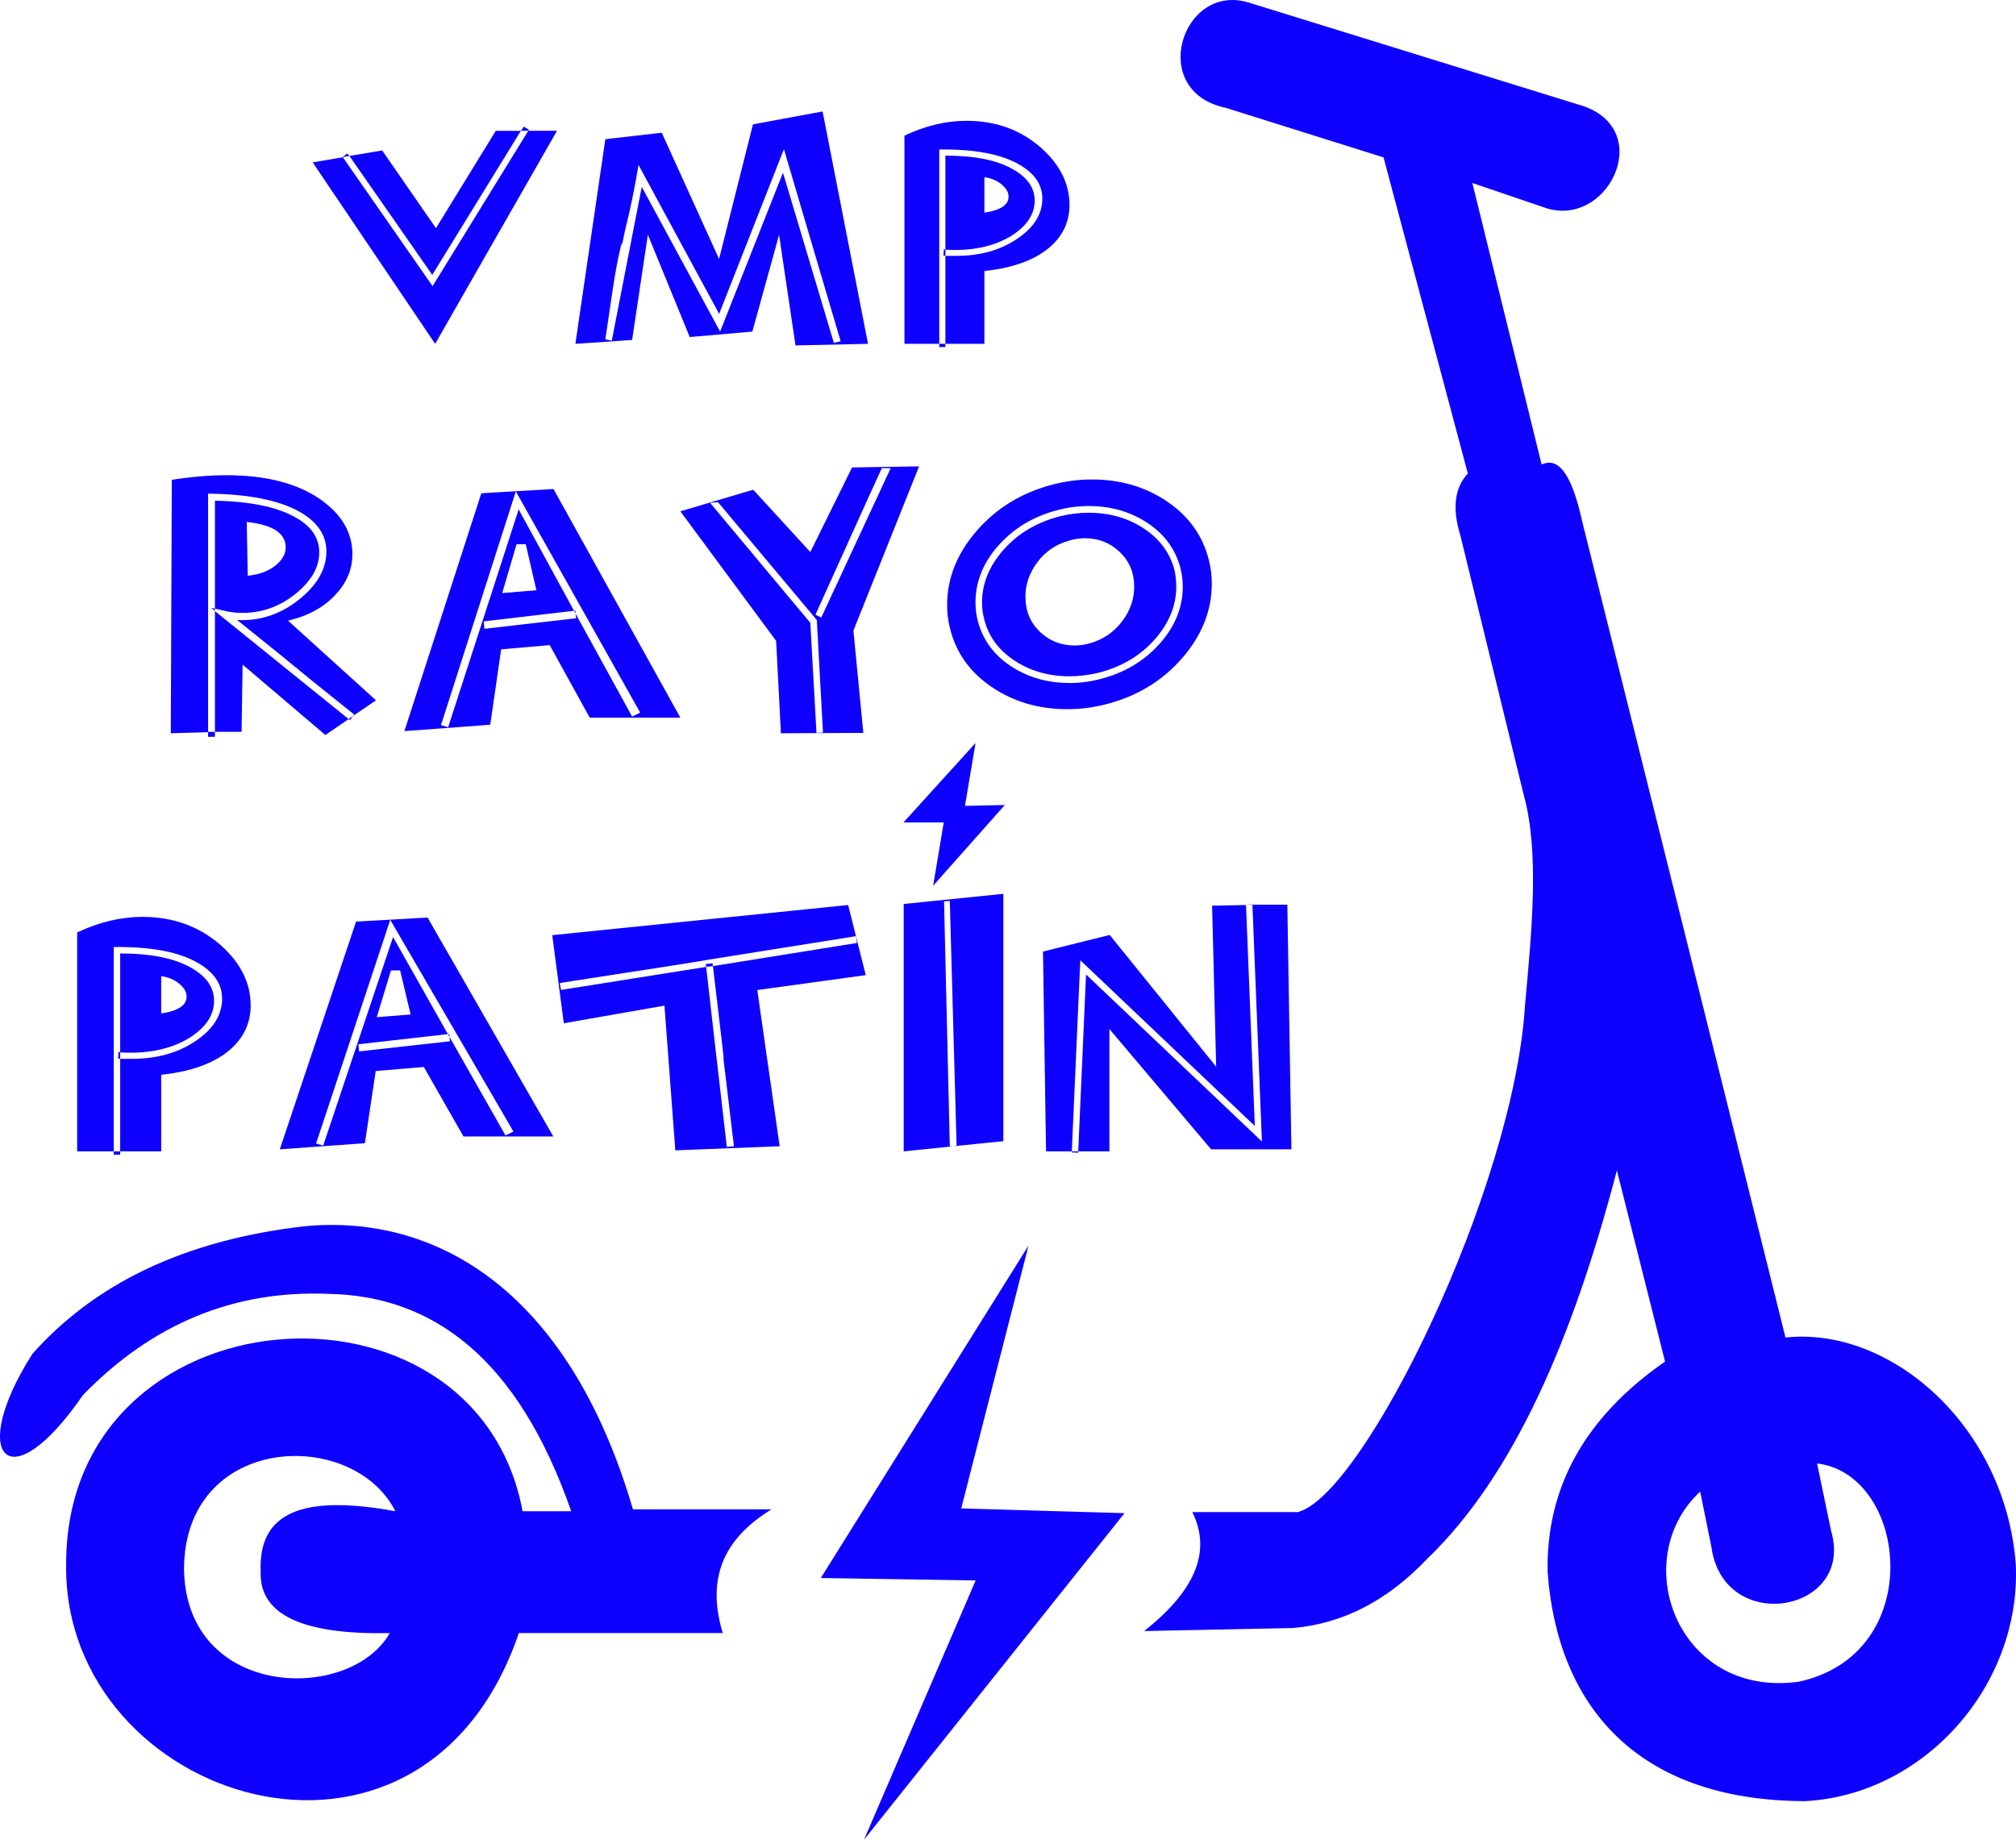<svg xmlns:inkscape="http://www.inkscape.org/namespaces/inkscape" xmlns:sodipodi="http://sodipodi.sourceforge.net/DTD/sodipodi-0.dtd" xmlns="http://www.w3.org/2000/svg" xmlns:svg="http://www.w3.org/2000/svg" width="311.814" height="284.566" id="svg4" viewBox="0 0 311.814 284.566" sodipodi:docname="6df5f29ed21bd9903ba3795b9fa8a5eb.cdr"><defs id="defs8"></defs><path d="m 161.18,31.401 c 0.266,-2.396 -0.847,-4.338 -3.341,-5.835 -2.789,-1.694 -6.978,-2.508 -12.563,-2.441 v 30.061 h 0.947 v -13.661 l -0.296,0.051 0.048,-0.996 h 0.249 v -14.509 c 4.555,0 8.061,0.716 10.518,2.151 2.192,1.264 3.291,2.868 3.291,4.805 0,2.134 -1.229,3.963 -3.689,5.499 -2.691,1.629 -6.066,2.334 -10.12,2.101 v 0.948 h 0.152 c 0.53,0 1.044,0 1.542,0 3.624,0 6.715,-0.848 9.276,-2.545 2.425,-1.593 3.755,-3.471 3.987,-5.63 z m -15.904,21.785 h -5.383 v -32.205 c 3.223,-1.53 6.431,-2.294 9.618,-2.294 4.488,0 8.31,1.379 11.469,4.14 2.959,2.623 4.436,5.581 4.436,8.871 0,2.592 -1.012,4.771 -3.037,6.532 -2.33,1.995 -5.704,3.226 -10.124,3.691 v 11.265 h -6.033 v 0 0.499 h -0.947 z m 6.98,-20.289 c 2.493,-0.367 3.74,-1.199 3.74,-2.494 0,-0.662 -0.367,-1.296 -1.098,-1.895 -0.729,-0.599 -1.611,-0.961 -2.642,-1.096 z m -22.233,19.891 -8.774,-29.715 -10.021,25.476 -12.465,-23.03 c -0.533,3.09 -1.029,5.632 -1.492,7.626 -0.269,1.065 -0.519,2.127 -0.75,3.191 -0.132,0.765 -0.251,1.297 -0.348,1.596 0,-0.166 0,-0.266 0,-0.298 l -0.053,0.1 c -0.496,1.927 -0.961,4.369 -1.394,7.327 -0.365,2.493 -0.731,4.969 -1.098,7.428 l 0.998,0.201 4.635,-23.781 12.118,22.384 9.721,-24.579 7.874,26.324 z m 4.234,0.398 -11.215,0.247 -2.543,-17.097 -4.136,14.957 -9.681,0.846 -6.477,-15.829 -2.436,16.279 -8.774,0.598 4.633,-31.656 8.727,-0.998 8.863,19.527 5.244,-20.823 10.768,-1.994 z m -52.443,-33.102 -0.102,0.15 h 4.437 l -18.844,32.953 -18.941,-28.066 4.635,-0.789 v -0.053 l 0.723,-0.536 0.323,0.382 5.07,-0.849 8.316,12.022 9.249,-15.063 h 3.886 l 0.453,-0.648 z m -1.249,0.15 -13.709,22.283 -12.813,-18.394 -1.029,0.178 13.891,19.962 14.806,-24.03 z m -42.246,68.824 c 1.763,-0.182 3.182,-0.701 4.257,-1.558 1.077,-0.858 1.613,-1.798 1.613,-2.821 0,-2.192 -2.009,-3.506 -6.029,-3.944 z m -6.136,24.202 -5.766,0.165 0.158,-39.205 c 2.998,-0.471 5.819,-0.709 8.463,-0.709 6.173,0 11.057,1.275 14.654,3.83 3.209,2.3 4.813,5.093 4.813,8.377 0,2.301 -0.847,4.362 -2.541,6.188 -1.761,1.972 -4.231,3.339 -7.403,4.106 l 13.593,12.32 -3.543,2.409 -0.475,0.656 -0.213,-0.165 -3.596,2.464 -12.802,-10.895 -0.16,10.402 h -4.122 v 0.768 h -1.061 z m 22.586,-2.739 c -5.855,-4.672 -8.867,-7.116 -9.046,-7.335 v 0 0.055 0 c -0.385,-0.365 -3.402,-2.81 -9.043,-7.337 3.488,0.183 6.663,-0.857 9.52,-3.119 2.857,-2.264 4.284,-4.764 4.284,-7.503 0,-2.48 -1.357,-4.508 -4.071,-6.078 -3.209,-1.823 -7.953,-2.774 -14.23,-2.847 v 36.848 h 1.061 V 94.479 l -0.583,-0.438 0.583,0.109 v -16.698 c 5.534,0.108 9.711,0.983 12.531,2.627 2.401,1.349 3.599,3.14 3.599,5.365 0,2.3 -1.216,4.436 -3.651,6.407 -2.432,1.969 -5.183,2.955 -8.25,2.955 -0.882,0 -1.729,-0.09 -2.538,-0.273 l -1.692,-0.383 v 0.383 l 20.679,16.699 0.688,-0.491 z m 50.463,0.494 H 91.215 l -6.19,-11.223 -7.512,0.657 -1.691,11.662 -13.277,0.984 11.901,-36.794 11.162,-0.656 z m -22.268,-19.709 -1.641,-7.119 h -1.427 l -2.223,7.556 z m 6.135,4.333 -0.07,-0.711 8.744,15.922 1.243,-0.62 -19.235,-34.22 -11.575,36.154 1.11,0.329 10.906,-33.7 8.561,15.686 -13.966,1.642 0.108,1.149 z m -0.052,-0.721 -0.265,-0.438 h 0.208 z m 53.107,-22.777 -10.156,25.405 1.533,15.824 -12.746,0.056 -0.742,-14.291 -14.81,-20.04 11.267,-3.34 8.832,9.637 6.454,-13.084 z m -4.391,0.274 h -1.375 c -0.071,0.111 -3.491,7.667 -10.262,22.669 l 0.9,0.439 z m -10.473,40.901 -0.953,-17.411 -15.287,-18.231 -1.217,0.108 15.498,18.559 c 0,0.183 0.318,5.862 0.953,17.029 z m 59.717,-26.553 c 0.284,1.167 0.424,2.336 0.424,3.503 0,4.161 -1.526,8.002 -4.576,11.525 -3.05,3.522 -6.971,5.904 -11.769,7.144 -2.009,0.513 -4.019,0.766 -6.029,0.766 -4.408,0 -8.303,-1.148 -11.692,-3.448 -3.384,-2.3 -5.536,-5.349 -6.452,-9.146 -0.282,-1.166 -0.422,-2.335 -0.422,-3.503 0,-4.16 1.533,-8.001 4.601,-11.524 3.066,-3.523 7,-5.905 11.797,-7.147 2.007,-0.512 4.018,-0.765 6.028,-0.765 4.407,0 8.296,1.15 11.663,3.448 3.368,2.301 5.509,5.348 6.425,9.146 z m -4.388,1.258 c -0.743,-2.957 -2.435,-5.32 -5.08,-7.091 -2.645,-1.77 -5.694,-2.655 -9.152,-2.655 -1.585,0 -3.154,0.201 -4.705,0.602 -3.737,0.949 -6.806,2.765 -9.203,5.446 -2.4,2.684 -3.599,5.631 -3.599,8.845 0,0.949 0.106,1.862 0.318,2.738 0.739,2.956 2.434,5.319 5.08,7.091 2.644,1.769 5.712,2.655 9.202,2.655 1.553,0 3.105,-0.199 4.655,-0.602 3.738,-0.95 6.804,-2.767 9.203,-5.447 2.401,-2.685 3.599,-5.633 3.599,-8.845 0,-0.912 -0.108,-1.823 -0.317,-2.737 z m -0.953,0.22 c 0.178,0.839 0.265,1.677 0.265,2.517 0,2.919 -1.113,5.64 -3.332,8.157 -2.223,2.519 -5.114,4.234 -8.674,5.149 -1.518,0.363 -3.015,0.547 -4.499,0.547 -3.241,0 -6.099,-0.821 -8.567,-2.463 -2.469,-1.642 -4.02,-3.796 -4.655,-6.461 -0.214,-0.803 -0.318,-1.626 -0.318,-2.462 0,-2.958 1.12,-5.697 3.359,-8.215 2.239,-2.52 5.141,-4.235 8.702,-5.149 1.479,-0.365 2.963,-0.546 4.442,-0.546 3.247,0 6.102,0.82 8.569,2.463 2.47,1.644 4.037,3.798 4.709,6.462 z m -13.86,-4.983 c -0.846,0 -1.673,0.128 -2.484,0.381 -1.977,0.55 -3.591,1.644 -4.842,3.287 -1.251,1.644 -1.878,3.431 -1.878,5.366 0,2.19 0.742,3.997 2.221,5.42 1.484,1.424 3.281,2.135 5.398,2.135 0.811,0 1.64,-0.128 2.485,-0.382 1.975,-0.586 3.591,-1.697 4.839,-3.341 1.254,-1.642 1.879,-3.43 1.879,-5.366 0,-2.153 -0.739,-3.943 -2.223,-5.365 -1.48,-1.425 -3.277,-2.135 -5.395,-2.135 z m -28.068,43.961 11.151,-12.288 -1.638,9.725 6.163,-0.131 -11.083,12.483 1.641,-9.789 z m -114.804,29.548 c 2.62,-0.383 3.93,-1.257 3.93,-2.618 0,-0.7 -0.384,-1.364 -1.154,-1.993 -0.77,-0.631 -1.694,-1.015 -2.776,-1.155 z m -7.339,21.335 h -5.661 v -33.862 c 3.389,-1.609 6.763,-2.41 10.116,-2.41 4.718,0 8.734,1.447 12.057,4.349 3.108,2.761 4.664,5.871 4.664,9.331 0,2.725 -1.07,5.014 -3.198,6.867 -2.447,2.096 -5.992,3.388 -10.638,3.876 v 11.848 h -6.344 v 0 0.521 h -0.995 z m 16.718,-22.908 c 0.277,-2.515 -0.887,-4.56 -3.51,-6.132 -2.934,-1.783 -7.337,-2.642 -13.208,-2.57 v 31.609 h 0.995 v -14.364 l -0.315,0.054 0.052,-1.047 h 0.263 v -15.258 c 4.788,0 8.474,0.754 11.058,2.266 2.308,1.327 3.461,3.013 3.461,5.05 0,2.245 -1.294,4.168 -3.876,5.781 -2.832,1.715 -6.376,2.455 -10.643,2.211 v 0.997 h 0.156 c 0.561,0 1.103,0 1.625,0 3.811,0 7.06,-0.892 9.75,-2.674 2.552,-1.678 3.95,-3.653 4.192,-5.923 z m 51.267,20.6 h -13.894 l -6.131,-10.747 -7.444,0.627 -1.676,11.167 -13.157,0.943 11.794,-35.224 11.06,-0.627 z m -22.069,-18.868 -1.625,-6.817 h -1.415 l -2.201,7.235 z m 6.08,4.147 -0.069,-0.681 8.664,15.244 1.231,-0.595 -19.058,-32.758 -11.473,34.609 1.103,0.316 10.806,-32.26 8.48,15.017 -13.836,1.571 0.106,1.102 z m -0.05,-0.691 -0.265,-0.418 h 0.212 z m 64.364,-9.54 -16.773,2.306 3.459,24.163 -16.14,0.631 -1.678,-22.382 -15.569,2.726 -1.786,-13.628 45.766,-4.664 z m -23.635,-1.397 22.274,-3.582 -0.157,-1.05 -22.642,3.61 c -0.349,0.102 -7.9,1.293 -22.644,3.554 l -0.525,0.107 0.211,1.046 22.433,-3.563 -0.053,-0.453 1.05,-0.106 z m 3.248,27.866 -1.617,-13.521 c -0.018,-0.039 -0.018,-0.071 -0.018,-0.106 l 0.048,-0.061 -0.011,-0.046 c -0.037,-0.278 -0.078,-0.76 -0.148,-1.423 l -1.501,-12.709 -1.05,0.123 c 0.697,6.193 1.765,15.472 3.197,27.85 z m 34.438,-0.052 -1.049,-37.895 -0.891,0.052 0.891,37.895 h 0.576 z m 0,0.052 h -0.473 l -7.705,0.789 v -38.266 l 15.41,-1.573 v 38.265 l -7.232,0.732 z m 45.755,-37.372 h 5.402 l 0.63,37.844 h -12.421 l -15.727,-18.606 v 18.924 h -4.824 v 0.207 l -0.994,-0.05 v -0.157 h -3.986 l -0.471,-30.909 10.316,-2.568 16.468,20.381 -0.628,-24.905 5.241,-0.105 v -0.055 z m 1.472,36.638 -1.472,-36.691 -0.993,0.053 1.364,34.23 -26.994,-25.635 -1.31,29.566 h 0.994 l 1.206,-27.363 z m -36.1,16.091 -32.128,51.428 23.95,0.374 -17.263,40.098 40.285,-50.501 -25.254,-0.738 z m 103.881,38.056 c -11.333,10.581 -3.472,31.937 15.19,29.426 20,-4.241 16.986,-32.098 2.893,-33.775 l 2.171,10.436 c 3.712,12.658 -16.639,16.234 -18.518,2.464 z m -78.543,3.181 h 16.299 c 10.249,-2.642 33.441,-50.036 35.159,-78.468 1.031,-11.37 2.272,-23.628 -0.233,-32.598 l -9.779,-40.049 c -1.277,-4.153 -0.889,-7.335 1.164,-9.546 l -13.039,-48.897 -24.448,-7.684 c -12.071,-2.527 -6.778,-19.322 3.493,-16.299 l 51.924,16.066 c 11.176,3.952 3.494,19.282 -6.287,15.6 l -10.944,-3.725 10.711,43.541 c 2.338,-1.058 4.503,0.746 6.287,8.848 l 31.434,126.201 c 16.3,-1.744 34.052,13.769 35.625,35.159 0.796,18.775 -14.242,35.606 -32.598,36.556 -26.002,-0.056 -38.278,-14.73 -39.816,-35.392 -0.267,-13.142 5.787,-24.007 18.162,-32.598 l -7.451,-29.571 c -6.802,25.982 -15.965,47.241 -29.338,60.074 -5.929,6.264 -12.774,10.007 -20.723,10.711 l -23.051,0.466 c 7.462,-5.895 10.608,-11.995 7.451,-18.395 z m -103.592,-0.137 c -7.298,-39.104 -70.885,-34.439 -70.597,8.407 -0.349,36.422 55.006,54.445 70.019,10.437 h 31.537 c -2.799,-9.279 0.886,-15.014 7.523,-19.134 H 97.897 c -10.109,-34.506 -31.054,-45.761 -50.923,-43.777 -18.768,2.179 -32.444,9.035 -41.953,19.714 -10.054,15.715 -3.751,23.197 7.812,6.378 10.706,-11.016 23.34,-16.234 37.903,-15.655 16.34,0.297 29.386,10.052 37.613,33.63 z m -19.674,0 c -6.603,-13.05 -32.644,-11.989 -32.695,8.987 0.339,20.104 25.704,20.681 31.826,9.857 -13.598,0.289 -20.252,-2.9 -19.964,-9.568 -0.434,-10.053 8.149,-11.598 20.832,-9.277 z" style="fill:#0d00ff;fill-rule:evenodd" id="path2"></path></svg>